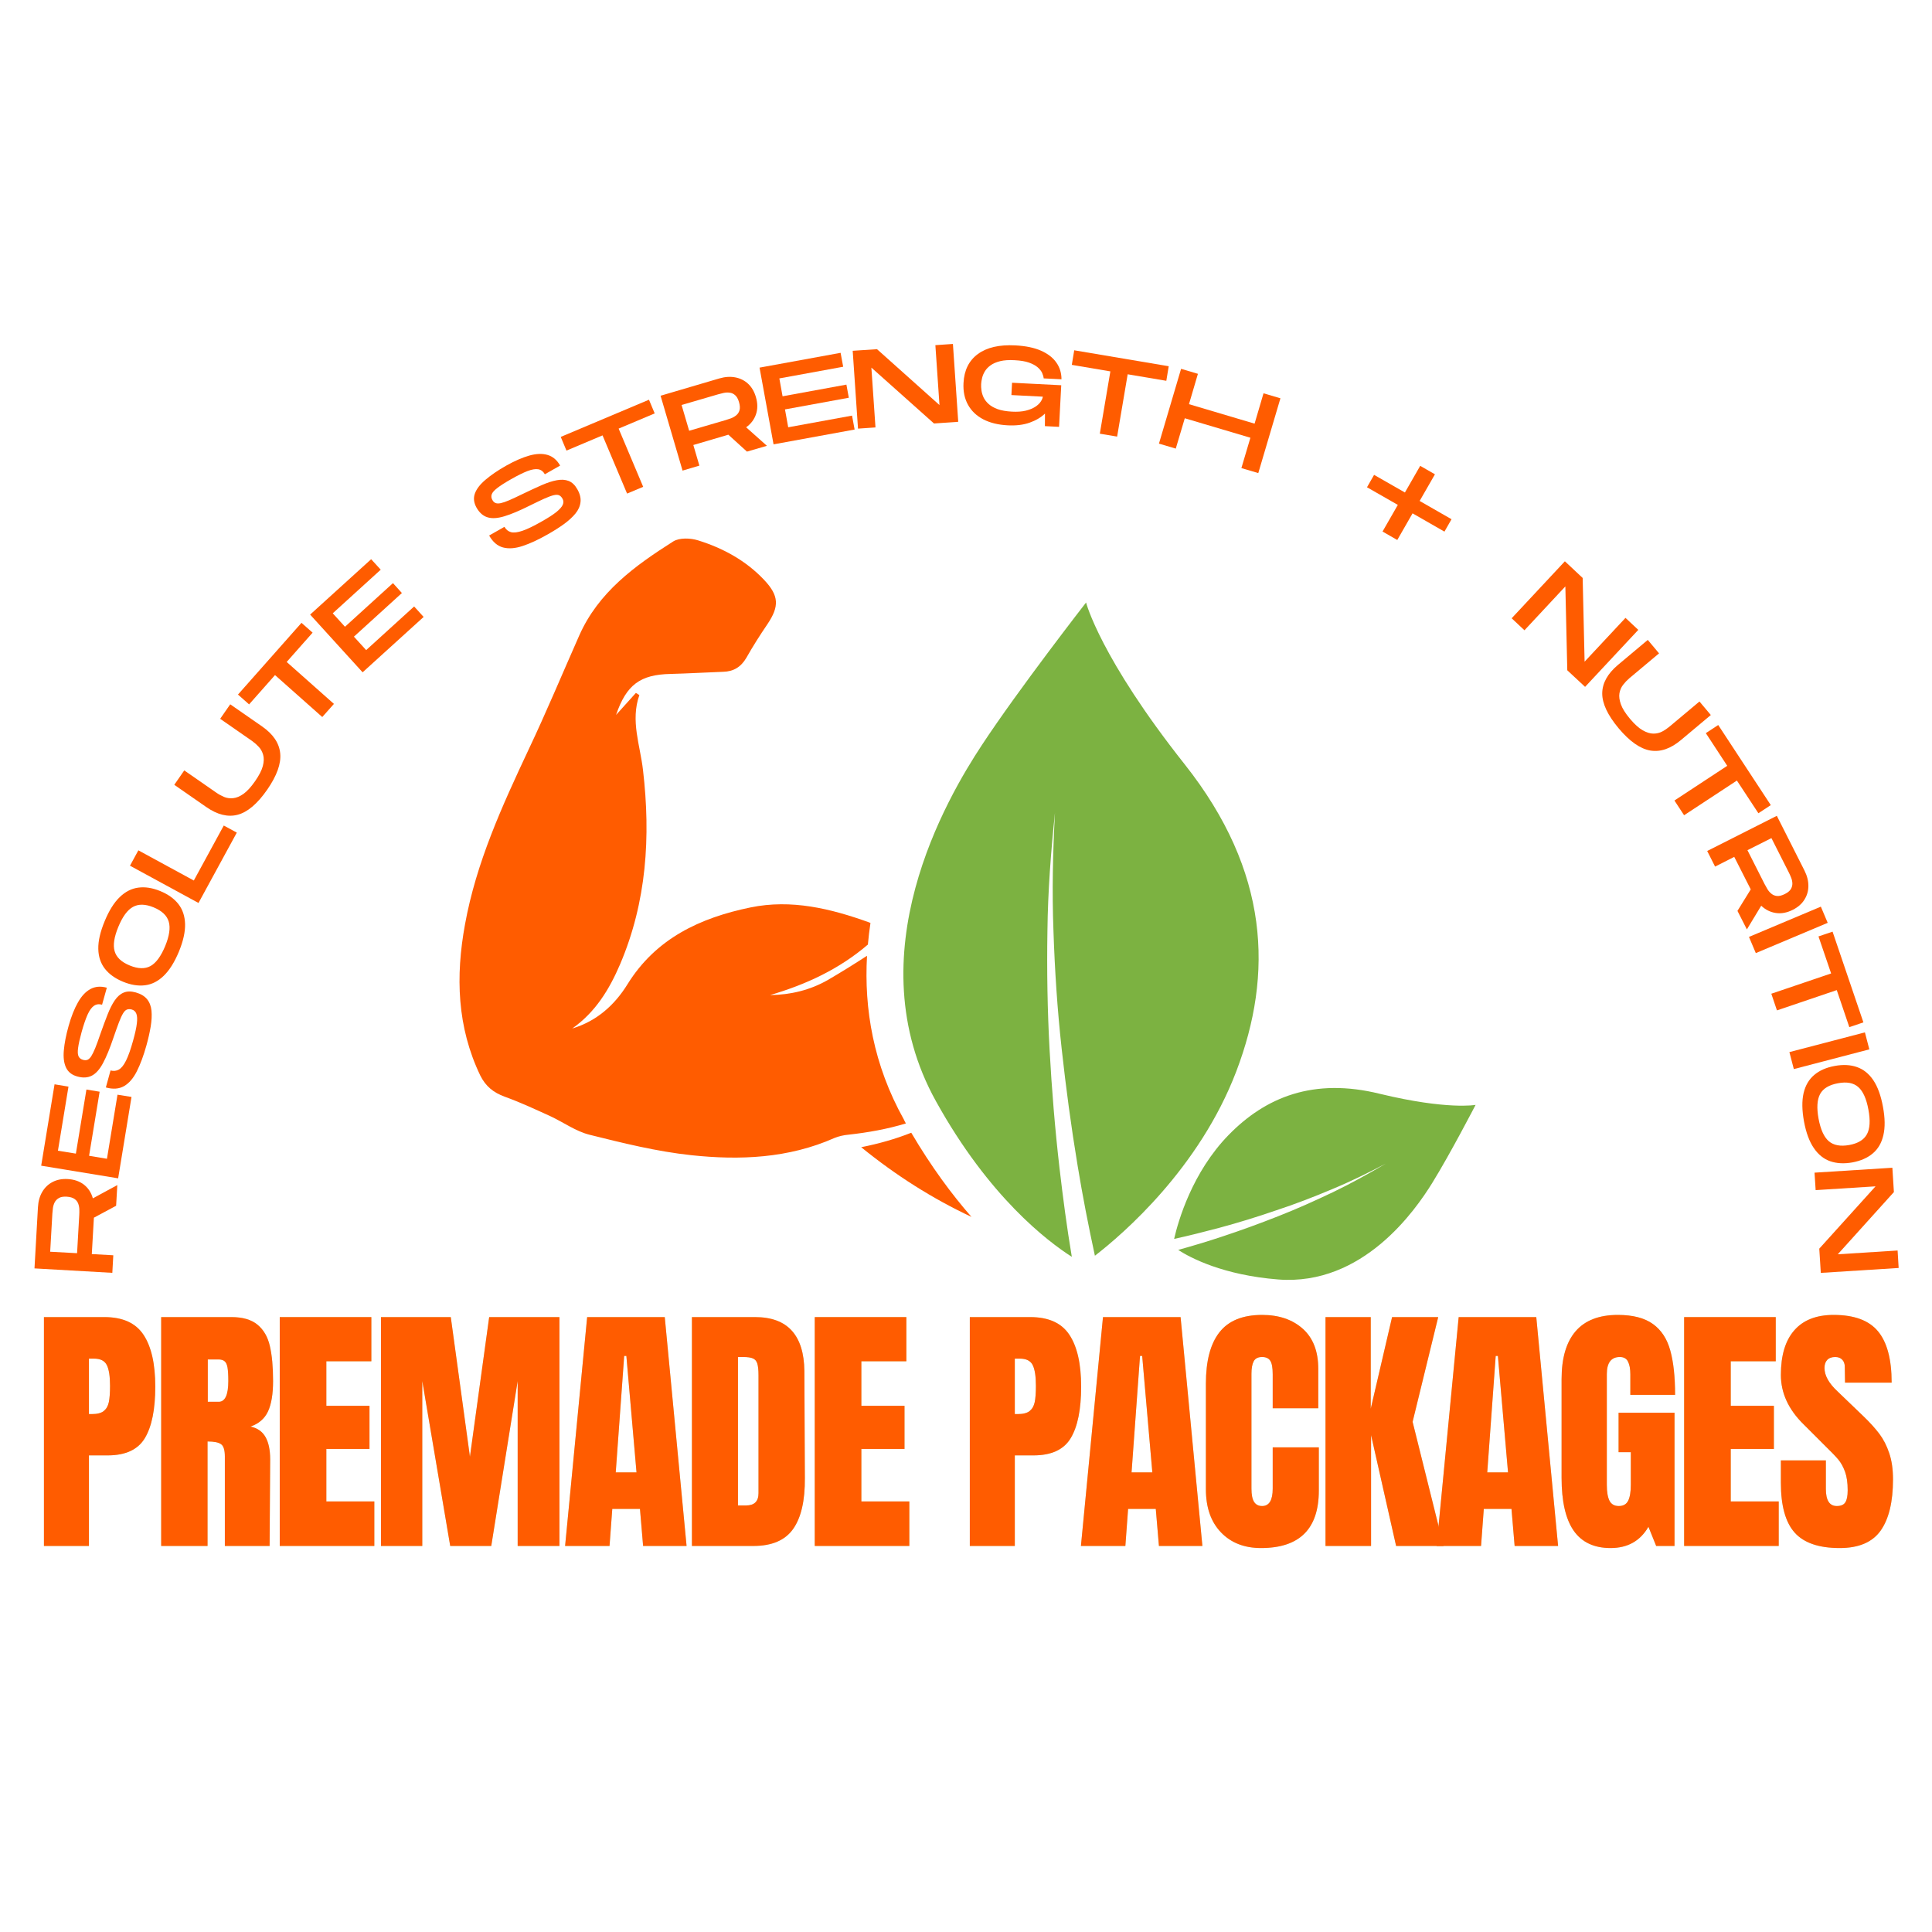 <svg version="1.2" preserveAspectRatio="xMidYMid meet" height="500" viewBox="0 0 375 375" zoomAndPan="magnify" width="500" xmlns:xlink="http://www.w3.org/1999/xlink" xmlns="http://www.w3.org/2000/svg"><defs><clipPath id="77aca1db4e"><path d="M 175 116 L 286.41 116 L 286.41 249 L 175 249 Z M 175 116"></path></clipPath><clipPath id="b9ae4e79ec"><path d="M 89 104.332 L 189 104.332 L 189 237 L 89 237 Z M 89 104.332"></path></clipPath></defs><g id="19c290e202"><g clip-path="url(#77aca1db4e)" clip-rule="nonzero"><path d="M 239.957 207.969 C 232.793 226.734 218.051 239.469 212.52 243.738 C 211.266 237.957 210.133 232.137 209.168 226.273 C 207.914 218.734 206.906 211.191 206.07 203.57 C 205.23 195.988 204.73 188.324 204.477 180.699 C 204.184 173.035 204.352 165.41 204.77 157.746 C 203.977 165.367 203.391 173.035 203.305 180.699 C 203.18 188.363 203.305 196.07 203.723 203.738 C 204.145 211.402 204.77 219.109 205.652 226.734 C 206.32 232.473 207.074 238.211 208.039 243.949 C 203.262 240.891 191.953 232.305 181.691 213.789 C 165.859 185.348 183.828 154.855 190.57 144.633 C 197.734 133.742 210.805 116.949 210.805 116.949 C 210.805 116.949 213.527 127.629 229.988 148.406 C 246.406 169.18 247.16 189.078 239.957 207.969 Z M 238.492 220.281 C 231.41 227.527 228.688 236.996 227.895 240.473 C 230.824 239.844 233.715 239.09 236.605 238.336 C 240.332 237.332 244.02 236.199 247.664 234.941 C 251.352 233.727 254.953 232.348 258.512 230.84 C 262.074 229.371 265.551 227.656 268.984 225.855 C 265.633 227.824 262.242 229.707 258.766 231.383 C 255.246 233.059 251.727 234.648 248.082 236.074 C 244.48 237.5 240.793 238.84 237.109 240.055 C 234.344 240.977 231.539 241.812 228.688 242.609 C 231.078 244.16 237.441 247.508 248.125 248.348 C 264.543 249.605 274.723 234.902 277.988 229.625 C 281.465 224.012 286.41 214.461 286.41 214.461 C 286.41 214.461 280.922 215.465 267.895 212.324 C 254.91 209.098 245.609 212.996 238.492 220.281 Z M 238.492 220.281" style="stroke:none;fill-rule:nonzero;fill:#7cb241;fill-opacity:1;"></path></g><g clip-path="url(#b9ae4e79ec)" clip-rule="nonzero"><path d="M 175.828 218.062 C 172.227 219.152 168.496 219.82 164.684 220.242 C 163.766 220.324 162.844 220.535 162.004 220.867 C 153.039 224.848 143.574 225.227 134.148 224.219 C 127.488 223.508 120.914 221.875 114.379 220.242 C 111.742 219.57 109.395 217.852 106.883 216.68 C 103.949 215.34 100.977 213.957 97.961 212.867 C 95.781 212.074 94.273 210.859 93.227 208.766 C 88.703 199.34 88.41 189.496 90.254 179.441 C 92.43 167.422 97.457 156.445 102.609 145.473 C 106.043 138.227 109.145 130.77 112.41 123.398 C 116.137 114.938 123.219 109.828 130.672 105.094 C 131.887 104.34 134.023 104.422 135.488 104.883 C 140.348 106.391 144.789 108.82 148.309 112.551 C 151.238 115.648 151.281 117.703 148.938 121.18 C 147.512 123.273 146.129 125.449 144.871 127.672 C 143.824 129.473 142.359 130.352 140.348 130.395 C 136.957 130.52 133.523 130.727 130.129 130.812 C 124.266 130.938 121.582 132.906 119.574 138.77 C 120.914 137.305 122.172 135.879 123.426 134.496 C 123.637 134.625 123.844 134.75 124.098 134.918 C 122.336 139.902 124.266 144.676 124.809 149.492 C 126.316 162.395 125.52 175.043 120.367 187.148 C 118.273 192.051 115.551 196.492 111.07 199.633 C 115.805 198.207 119.281 195.109 121.793 191.047 C 127.32 182.125 135.91 178.145 145.668 176.133 C 153.586 174.5 161.207 176.344 168.664 179.023 C 168.75 179.066 168.875 179.109 168.957 179.148 C 168.75 180.531 168.582 181.914 168.457 183.34 C 162.883 188.113 156.477 191.086 149.48 193.141 C 153.461 193.098 157.23 192.176 160.621 190.25 C 163.219 188.742 165.773 187.148 168.289 185.516 C 167.703 195.777 169.504 206.668 175.449 217.309 C 175.535 217.559 175.703 217.77 175.828 218.062 Z M 176.875 219.863 C 173.816 221.078 170.551 222 167.156 222.672 C 173.902 228.156 180.98 232.641 188.562 236.199 C 184.75 231.844 180.77 226.48 176.875 219.863 Z M 176.875 219.863" style="stroke:none;fill-rule:nonzero;fill:#ff5c00;fill-opacity:1;"></path></g><g style="fill:#8cc63f;fill-opacity:0.4;"><g transform="translate(6.56, 300.069)"><path d="M 1.969 -44.422 L 13.703 -44.422 C 17.254 -44.422 19.785 -43.273 21.297 -40.984 C 22.816 -38.691 23.578 -35.336 23.578 -30.922 C 23.578 -26.516 22.906 -23.188 21.562 -20.938 C 20.219 -18.695 17.805 -17.578 14.328 -17.578 L 10.703 -17.578 L 10.703 0 L 1.969 0 Z M 11.219 -25.594 C 12.289 -25.594 13.078 -25.789 13.578 -26.188 C 14.078 -26.594 14.406 -27.164 14.562 -27.906 C 14.719 -28.645 14.797 -29.703 14.797 -31.078 C 14.797 -32.941 14.586 -34.285 14.172 -35.109 C 13.754 -35.941 12.926 -36.359 11.688 -36.359 L 10.703 -36.359 L 10.703 -25.594 Z M 11.219 -25.594" style="stroke:none"></path></g></g><g style="fill:#8cc63f;fill-opacity:0.4;"><g transform="translate(29.315, 300.069)"><path d="M 1.969 -44.422 L 15.625 -44.422 C 17.789 -44.422 19.469 -43.93 20.656 -42.953 C 21.852 -41.973 22.656 -40.594 23.062 -38.812 C 23.477 -37.039 23.688 -34.773 23.688 -32.016 C 23.688 -29.492 23.359 -27.523 22.703 -26.109 C 22.047 -24.703 20.91 -23.723 19.297 -23.172 C 20.641 -22.891 21.613 -22.211 22.219 -21.141 C 22.82 -20.078 23.125 -18.633 23.125 -16.812 L 23.016 0 L 14.328 0 L 14.328 -17.375 C 14.328 -18.613 14.082 -19.406 13.594 -19.75 C 13.113 -20.102 12.238 -20.281 10.969 -20.281 L 10.969 0 L 1.969 0 Z M 13.141 -27.984 C 14.379 -27.984 15 -29.328 15 -32.016 C 15 -33.18 14.945 -34.055 14.844 -34.641 C 14.738 -35.234 14.547 -35.641 14.266 -35.859 C 13.992 -36.086 13.598 -36.203 13.078 -36.203 L 11.016 -36.203 L 11.016 -27.984 Z M 13.141 -27.984" style="stroke:none"></path></g></g><g style="fill:#8cc63f;fill-opacity:0.4;"><g transform="translate(52.328, 300.069)"><path d="M 1.969 0 L 1.969 -44.422 L 19.75 -44.422 L 19.75 -35.844 L 11.016 -35.844 L 11.016 -27.203 L 19.391 -27.203 L 19.391 -18.828 L 11.016 -18.828 L 11.016 -8.641 L 20.328 -8.641 L 20.328 0 Z M 1.969 0" style="stroke:none"></path></g></g><g style="fill:#8cc63f;fill-opacity:0.4;"><g transform="translate(71.98, 300.069)"><path d="M 1.969 0 L 1.969 -44.422 L 15.516 -44.422 L 19.234 -17.328 L 22.969 -44.422 L 36.609 -44.422 L 36.609 0 L 28.5 0 L 28.5 -32.016 L 23.375 0 L 15.406 0 L 9.984 -32.016 L 9.984 0 Z M 1.969 0" style="stroke:none"></path></g></g><g style="fill:#8cc63f;fill-opacity:0.4;"><g transform="translate(108.905, 300.069)"><path d="M 0.781 0 L 5.062 -44.422 L 20.125 -44.422 L 24.359 0 L 15.922 0 L 15.312 -7.188 L 9.938 -7.188 L 9.406 0 Z M 10.609 -14.281 L 14.641 -14.281 L 12.672 -36.875 L 12.25 -36.875 Z M 10.609 -14.281" style="stroke:none"></path></g></g><g style="fill:#8cc63f;fill-opacity:0.4;"><g transform="translate(132.332, 300.069)"><path d="M 1.969 -44.422 L 14.219 -44.422 C 17.395 -44.422 19.773 -43.539 21.359 -41.781 C 22.941 -40.031 23.754 -37.43 23.797 -33.984 L 23.891 -13.188 C 23.93 -8.812 23.176 -5.52 21.625 -3.312 C 20.07 -1.102 17.5 0 13.906 0 L 1.969 0 Z M 12.469 -7.859 C 14.082 -7.859 14.891 -8.648 14.891 -10.234 L 14.891 -33.156 C 14.891 -34.156 14.812 -34.906 14.656 -35.406 C 14.5 -35.906 14.211 -36.238 13.797 -36.406 C 13.391 -36.582 12.754 -36.672 11.891 -36.672 L 10.906 -36.672 L 10.906 -7.859 Z M 12.469 -7.859" style="stroke:none"></path></g></g><g style="fill:#8cc63f;fill-opacity:0.4;"><g transform="translate(156.173, 300.069)"><path d="M 1.969 0 L 1.969 -44.422 L 19.75 -44.422 L 19.75 -35.844 L 11.016 -35.844 L 11.016 -27.203 L 19.391 -27.203 L 19.391 -18.828 L 11.016 -18.828 L 11.016 -8.641 L 20.328 -8.641 L 20.328 0 Z M 1.969 0" style="stroke:none"></path></g></g><g style="fill:#8cc63f;fill-opacity:0.4;"><g transform="translate(175.825, 300.069)"><path d="" style="stroke:none"></path></g></g><g style="fill:#8cc63f;fill-opacity:0.4;"><g transform="translate(186.271, 300.069)"><path d="M 1.969 -44.422 L 13.703 -44.422 C 17.254 -44.422 19.785 -43.273 21.297 -40.984 C 22.816 -38.691 23.578 -35.336 23.578 -30.922 C 23.578 -26.516 22.906 -23.188 21.562 -20.938 C 20.219 -18.695 17.805 -17.578 14.328 -17.578 L 10.703 -17.578 L 10.703 0 L 1.969 0 Z M 11.219 -25.594 C 12.289 -25.594 13.078 -25.789 13.578 -26.188 C 14.078 -26.594 14.406 -27.164 14.562 -27.906 C 14.719 -28.645 14.797 -29.703 14.797 -31.078 C 14.797 -32.941 14.586 -34.285 14.172 -35.109 C 13.754 -35.941 12.926 -36.359 11.688 -36.359 L 10.703 -36.359 L 10.703 -25.594 Z M 11.219 -25.594" style="stroke:none"></path></g></g><g style="fill:#8cc63f;fill-opacity:0.4;"><g transform="translate(209.026, 300.069)"><path d="M 0.781 0 L 5.062 -44.422 L 20.125 -44.422 L 24.359 0 L 15.922 0 L 15.312 -7.188 L 9.938 -7.188 L 9.406 0 Z M 10.609 -14.281 L 14.641 -14.281 L 12.672 -36.875 L 12.25 -36.875 Z M 10.609 -14.281" style="stroke:none"></path></g></g><g style="fill:#8cc63f;fill-opacity:0.4;"><g transform="translate(232.453, 300.069)"><path d="M 12.312 0.406 C 9.07 0.406 6.477 -0.609 4.531 -2.641 C 2.582 -4.672 1.609 -7.461 1.609 -11.016 L 1.609 -31.5 C 1.609 -35.906 2.484 -39.227 4.234 -41.469 C 5.992 -43.719 8.754 -44.844 12.516 -44.844 C 15.785 -44.844 18.422 -43.945 20.422 -42.156 C 22.422 -40.363 23.422 -37.773 23.422 -34.391 L 23.422 -26.734 L 14.578 -26.734 L 14.578 -33.312 C 14.578 -34.582 14.422 -35.457 14.109 -35.938 C 13.805 -36.426 13.273 -36.672 12.516 -36.672 C 11.723 -36.672 11.18 -36.395 10.891 -35.844 C 10.598 -35.289 10.453 -34.477 10.453 -33.406 L 10.453 -11.125 C 10.453 -9.945 10.625 -9.086 10.969 -8.547 C 11.312 -8.016 11.828 -7.75 12.516 -7.75 C 13.891 -7.75 14.578 -8.875 14.578 -11.125 L 14.578 -19.141 L 23.531 -19.141 L 23.531 -10.75 C 23.531 -3.312 19.789 0.406 12.312 0.406 Z M 12.312 0.406" style="stroke:none"></path></g></g><g style="fill:#8cc63f;fill-opacity:0.4;"><g transform="translate(255.311, 300.069)"><path d="M 1.969 0 L 1.969 -44.422 L 10.75 -44.422 L 10.75 -26.641 L 14.891 -44.422 L 23.844 -44.422 L 18.875 -24.094 L 24.875 0 L 15.672 0 L 10.812 -21.516 L 10.812 0 Z M 1.969 0" style="stroke:none"></path></g></g><g style="fill:#8cc63f;fill-opacity:0.4;"><g transform="translate(278.066, 300.069)"><path d="M 0.781 0 L 5.062 -44.422 L 20.125 -44.422 L 24.359 0 L 15.922 0 L 15.312 -7.188 L 9.938 -7.188 L 9.406 0 Z M 10.609 -14.281 L 14.641 -14.281 L 12.672 -36.875 L 12.25 -36.875 Z M 10.609 -14.281" style="stroke:none"></path></g></g><g style="fill:#8cc63f;fill-opacity:0.4;"><g transform="translate(301.493, 300.069)"><path d="M 11.125 0.406 C 7.914 0.406 5.523 -0.719 3.953 -2.969 C 2.391 -5.227 1.609 -8.648 1.609 -13.234 L 1.609 -32.375 C 1.609 -36.477 2.52 -39.582 4.344 -41.688 C 6.164 -43.789 8.891 -44.844 12.516 -44.844 C 15.441 -44.844 17.719 -44.254 19.344 -43.078 C 20.969 -41.91 22.086 -40.203 22.703 -37.953 C 23.328 -35.711 23.641 -32.836 23.641 -29.328 L 14.953 -29.328 L 14.953 -33.312 C 14.953 -34.375 14.801 -35.195 14.5 -35.781 C 14.207 -36.375 13.68 -36.672 12.922 -36.672 C 11.234 -36.672 10.391 -35.566 10.391 -33.359 L 10.391 -11.844 C 10.391 -10.5 10.562 -9.477 10.906 -8.781 C 11.258 -8.094 11.863 -7.75 12.719 -7.75 C 13.582 -7.75 14.188 -8.094 14.531 -8.781 C 14.875 -9.477 15.047 -10.5 15.047 -11.844 L 15.047 -18.203 L 12.672 -18.203 L 12.672 -25.859 L 23.531 -25.859 L 23.531 0 L 19.969 0 L 18.469 -3.719 C 16.875 -0.969 14.426 0.406 11.125 0.406 Z M 11.125 0.406" style="stroke:none"></path></g></g><g style="fill:#8cc63f;fill-opacity:0.4;"><g transform="translate(324.92, 300.069)"><path d="M 1.969 0 L 1.969 -44.422 L 19.75 -44.422 L 19.75 -35.844 L 11.016 -35.844 L 11.016 -27.203 L 19.391 -27.203 L 19.391 -18.828 L 11.016 -18.828 L 11.016 -8.641 L 20.328 -8.641 L 20.328 0 Z M 1.969 0" style="stroke:none"></path></g></g><g style="fill:#8cc63f;fill-opacity:0.4;"><g transform="translate(344.572, 300.069)"><path d="M 12.516 0.406 C 8.484 0.406 5.57 -0.586 3.781 -2.578 C 1.988 -4.578 1.094 -7.801 1.094 -12.25 L 1.094 -16.609 L 9.828 -16.609 L 9.828 -11.062 C 9.828 -8.852 10.535 -7.75 11.953 -7.75 C 12.742 -7.75 13.289 -7.984 13.594 -8.453 C 13.906 -8.922 14.062 -9.707 14.062 -10.812 C 14.062 -12.258 13.891 -13.457 13.547 -14.406 C 13.203 -15.352 12.766 -16.145 12.234 -16.781 C 11.703 -17.414 10.742 -18.406 9.359 -19.75 L 5.531 -23.578 C 2.57 -26.473 1.094 -29.68 1.094 -33.203 C 1.094 -36.992 1.961 -39.879 3.703 -41.859 C 5.441 -43.848 7.984 -44.844 11.328 -44.844 C 15.328 -44.844 18.203 -43.781 19.953 -41.656 C 21.711 -39.539 22.594 -36.223 22.594 -31.703 L 13.547 -31.703 L 13.5 -34.75 C 13.5 -35.344 13.332 -35.812 13 -36.156 C 12.676 -36.5 12.223 -36.672 11.641 -36.672 C 10.953 -36.672 10.43 -36.477 10.078 -36.094 C 9.734 -35.719 9.562 -35.203 9.562 -34.547 C 9.562 -33.098 10.391 -31.598 12.047 -30.047 L 17.219 -25.078 C 18.426 -23.91 19.426 -22.801 20.219 -21.75 C 21.008 -20.695 21.645 -19.453 22.125 -18.016 C 22.613 -16.586 22.859 -14.891 22.859 -12.922 C 22.859 -8.547 22.055 -5.227 20.453 -2.969 C 18.848 -0.719 16.203 0.406 12.516 0.406 Z M 12.516 0.406" style="stroke:none"></path></g></g><g style="fill:#ff5c00;fill-opacity:1;"><g transform="translate(6.56, 300.069)"><path d="M 1.969 -44.422 L 13.703 -44.422 C 17.254 -44.422 19.785 -43.273 21.297 -40.984 C 22.816 -38.691 23.578 -35.336 23.578 -30.922 C 23.578 -26.516 22.906 -23.188 21.562 -20.938 C 20.219 -18.695 17.805 -17.578 14.328 -17.578 L 10.703 -17.578 L 10.703 0 L 1.969 0 Z M 11.219 -25.594 C 12.289 -25.594 13.078 -25.789 13.578 -26.188 C 14.078 -26.594 14.406 -27.164 14.562 -27.906 C 14.719 -28.645 14.797 -29.703 14.797 -31.078 C 14.797 -32.941 14.586 -34.285 14.172 -35.109 C 13.754 -35.941 12.926 -36.359 11.688 -36.359 L 10.703 -36.359 L 10.703 -25.594 Z M 11.219 -25.594" style="stroke:none"></path></g></g><g style="fill:#ff5c00;fill-opacity:1;"><g transform="translate(29.315, 300.069)"><path d="M 1.969 -44.422 L 15.625 -44.422 C 17.789 -44.422 19.469 -43.93 20.656 -42.953 C 21.852 -41.973 22.656 -40.594 23.062 -38.812 C 23.477 -37.039 23.688 -34.773 23.688 -32.016 C 23.688 -29.492 23.359 -27.523 22.703 -26.109 C 22.047 -24.703 20.91 -23.723 19.297 -23.172 C 20.641 -22.891 21.613 -22.211 22.219 -21.141 C 22.82 -20.078 23.125 -18.633 23.125 -16.812 L 23.016 0 L 14.328 0 L 14.328 -17.375 C 14.328 -18.613 14.082 -19.406 13.594 -19.75 C 13.113 -20.102 12.238 -20.281 10.969 -20.281 L 10.969 0 L 1.969 0 Z M 13.141 -27.984 C 14.379 -27.984 15 -29.328 15 -32.016 C 15 -33.18 14.945 -34.055 14.844 -34.641 C 14.738 -35.234 14.547 -35.641 14.266 -35.859 C 13.992 -36.086 13.598 -36.203 13.078 -36.203 L 11.016 -36.203 L 11.016 -27.984 Z M 13.141 -27.984" style="stroke:none"></path></g></g><g style="fill:#ff5c00;fill-opacity:1;"><g transform="translate(52.328, 300.069)"><path d="M 1.969 0 L 1.969 -44.422 L 19.75 -44.422 L 19.75 -35.844 L 11.016 -35.844 L 11.016 -27.203 L 19.391 -27.203 L 19.391 -18.828 L 11.016 -18.828 L 11.016 -8.641 L 20.328 -8.641 L 20.328 0 Z M 1.969 0" style="stroke:none"></path></g></g><g style="fill:#ff5c00;fill-opacity:1;"><g transform="translate(71.98, 300.069)"><path d="M 1.969 0 L 1.969 -44.422 L 15.516 -44.422 L 19.234 -17.328 L 22.969 -44.422 L 36.609 -44.422 L 36.609 0 L 28.5 0 L 28.5 -32.016 L 23.375 0 L 15.406 0 L 9.984 -32.016 L 9.984 0 Z M 1.969 0" style="stroke:none"></path></g></g><g style="fill:#ff5c00;fill-opacity:1;"><g transform="translate(108.905, 300.069)"><path d="M 0.781 0 L 5.062 -44.422 L 20.125 -44.422 L 24.359 0 L 15.922 0 L 15.312 -7.188 L 9.938 -7.188 L 9.406 0 Z M 10.609 -14.281 L 14.641 -14.281 L 12.672 -36.875 L 12.25 -36.875 Z M 10.609 -14.281" style="stroke:none"></path></g></g><g style="fill:#ff5c00;fill-opacity:1;"><g transform="translate(132.332, 300.069)"><path d="M 1.969 -44.422 L 14.219 -44.422 C 17.395 -44.422 19.773 -43.539 21.359 -41.781 C 22.941 -40.031 23.754 -37.43 23.797 -33.984 L 23.891 -13.188 C 23.93 -8.812 23.176 -5.52 21.625 -3.312 C 20.07 -1.102 17.5 0 13.906 0 L 1.969 0 Z M 12.469 -7.859 C 14.082 -7.859 14.891 -8.648 14.891 -10.234 L 14.891 -33.156 C 14.891 -34.156 14.812 -34.906 14.656 -35.406 C 14.5 -35.906 14.211 -36.238 13.797 -36.406 C 13.391 -36.582 12.754 -36.672 11.891 -36.672 L 10.906 -36.672 L 10.906 -7.859 Z M 12.469 -7.859" style="stroke:none"></path></g></g><g style="fill:#ff5c00;fill-opacity:1;"><g transform="translate(156.173, 300.069)"><path d="M 1.969 0 L 1.969 -44.422 L 19.75 -44.422 L 19.75 -35.844 L 11.016 -35.844 L 11.016 -27.203 L 19.391 -27.203 L 19.391 -18.828 L 11.016 -18.828 L 11.016 -8.641 L 20.328 -8.641 L 20.328 0 Z M 1.969 0" style="stroke:none"></path></g></g><g style="fill:#ff5c00;fill-opacity:1;"><g transform="translate(175.825, 300.069)"><path d="" style="stroke:none"></path></g></g><g style="fill:#ff5c00;fill-opacity:1;"><g transform="translate(186.271, 300.069)"><path d="M 1.969 -44.422 L 13.703 -44.422 C 17.254 -44.422 19.785 -43.273 21.297 -40.984 C 22.816 -38.691 23.578 -35.336 23.578 -30.922 C 23.578 -26.516 22.906 -23.188 21.562 -20.938 C 20.219 -18.695 17.805 -17.578 14.328 -17.578 L 10.703 -17.578 L 10.703 0 L 1.969 0 Z M 11.219 -25.594 C 12.289 -25.594 13.078 -25.789 13.578 -26.188 C 14.078 -26.594 14.406 -27.164 14.562 -27.906 C 14.719 -28.645 14.797 -29.703 14.797 -31.078 C 14.797 -32.941 14.586 -34.285 14.172 -35.109 C 13.754 -35.941 12.926 -36.359 11.688 -36.359 L 10.703 -36.359 L 10.703 -25.594 Z M 11.219 -25.594" style="stroke:none"></path></g></g><g style="fill:#ff5c00;fill-opacity:1;"><g transform="translate(209.026, 300.069)"><path d="M 0.781 0 L 5.062 -44.422 L 20.125 -44.422 L 24.359 0 L 15.922 0 L 15.312 -7.188 L 9.938 -7.188 L 9.406 0 Z M 10.609 -14.281 L 14.641 -14.281 L 12.672 -36.875 L 12.25 -36.875 Z M 10.609 -14.281" style="stroke:none"></path></g></g><g style="fill:#ff5c00;fill-opacity:1;"><g transform="translate(232.453, 300.069)"><path d="M 12.312 0.406 C 9.07 0.406 6.477 -0.609 4.531 -2.641 C 2.582 -4.672 1.609 -7.461 1.609 -11.016 L 1.609 -31.5 C 1.609 -35.906 2.484 -39.227 4.234 -41.469 C 5.992 -43.719 8.754 -44.844 12.516 -44.844 C 15.785 -44.844 18.422 -43.945 20.422 -42.156 C 22.422 -40.363 23.422 -37.773 23.422 -34.391 L 23.422 -26.734 L 14.578 -26.734 L 14.578 -33.312 C 14.578 -34.582 14.422 -35.457 14.109 -35.938 C 13.805 -36.426 13.273 -36.672 12.516 -36.672 C 11.723 -36.672 11.18 -36.395 10.891 -35.844 C 10.598 -35.289 10.453 -34.477 10.453 -33.406 L 10.453 -11.125 C 10.453 -9.945 10.625 -9.086 10.969 -8.547 C 11.312 -8.016 11.828 -7.75 12.516 -7.75 C 13.891 -7.75 14.578 -8.875 14.578 -11.125 L 14.578 -19.141 L 23.531 -19.141 L 23.531 -10.75 C 23.531 -3.312 19.789 0.406 12.312 0.406 Z M 12.312 0.406" style="stroke:none"></path></g></g><g style="fill:#ff5c00;fill-opacity:1;"><g transform="translate(255.311, 300.069)"><path d="M 1.969 0 L 1.969 -44.422 L 10.75 -44.422 L 10.75 -26.641 L 14.891 -44.422 L 23.844 -44.422 L 18.875 -24.094 L 24.875 0 L 15.672 0 L 10.812 -21.516 L 10.812 0 Z M 1.969 0" style="stroke:none"></path></g></g><g style="fill:#ff5c00;fill-opacity:1;"><g transform="translate(278.066, 300.069)"><path d="M 0.781 0 L 5.062 -44.422 L 20.125 -44.422 L 24.359 0 L 15.922 0 L 15.312 -7.188 L 9.938 -7.188 L 9.406 0 Z M 10.609 -14.281 L 14.641 -14.281 L 12.672 -36.875 L 12.25 -36.875 Z M 10.609 -14.281" style="stroke:none"></path></g></g><g style="fill:#ff5c00;fill-opacity:1;"><g transform="translate(301.493, 300.069)"><path d="M 11.125 0.406 C 7.914 0.406 5.523 -0.719 3.953 -2.969 C 2.391 -5.227 1.609 -8.648 1.609 -13.234 L 1.609 -32.375 C 1.609 -36.477 2.52 -39.582 4.344 -41.688 C 6.164 -43.789 8.891 -44.844 12.516 -44.844 C 15.441 -44.844 17.719 -44.254 19.344 -43.078 C 20.969 -41.91 22.086 -40.203 22.703 -37.953 C 23.328 -35.711 23.641 -32.836 23.641 -29.328 L 14.953 -29.328 L 14.953 -33.312 C 14.953 -34.375 14.801 -35.195 14.5 -35.781 C 14.207 -36.375 13.68 -36.672 12.922 -36.672 C 11.234 -36.672 10.391 -35.566 10.391 -33.359 L 10.391 -11.844 C 10.391 -10.5 10.562 -9.477 10.906 -8.781 C 11.258 -8.094 11.863 -7.75 12.719 -7.75 C 13.582 -7.75 14.188 -8.094 14.531 -8.781 C 14.875 -9.477 15.047 -10.5 15.047 -11.844 L 15.047 -18.203 L 12.672 -18.203 L 12.672 -25.859 L 23.531 -25.859 L 23.531 0 L 19.969 0 L 18.469 -3.719 C 16.875 -0.969 14.426 0.406 11.125 0.406 Z M 11.125 0.406" style="stroke:none"></path></g></g><g style="fill:#ff5c00;fill-opacity:1;"><g transform="translate(324.92, 300.069)"><path d="M 1.969 0 L 1.969 -44.422 L 19.75 -44.422 L 19.75 -35.844 L 11.016 -35.844 L 11.016 -27.203 L 19.391 -27.203 L 19.391 -18.828 L 11.016 -18.828 L 11.016 -8.641 L 20.328 -8.641 L 20.328 0 Z M 1.969 0" style="stroke:none"></path></g></g><g style="fill:#ff5c00;fill-opacity:1;"><g transform="translate(344.572, 300.069)"><path d="M 12.516 0.406 C 8.484 0.406 5.57 -0.586 3.781 -2.578 C 1.988 -4.578 1.094 -7.801 1.094 -12.25 L 1.094 -16.609 L 9.828 -16.609 L 9.828 -11.062 C 9.828 -8.852 10.535 -7.75 11.953 -7.75 C 12.742 -7.75 13.289 -7.984 13.594 -8.453 C 13.906 -8.922 14.062 -9.707 14.062 -10.812 C 14.062 -12.258 13.891 -13.457 13.547 -14.406 C 13.203 -15.352 12.766 -16.145 12.234 -16.781 C 11.703 -17.414 10.742 -18.406 9.359 -19.75 L 5.531 -23.578 C 2.57 -26.473 1.094 -29.68 1.094 -33.203 C 1.094 -36.992 1.961 -39.879 3.703 -41.859 C 5.441 -43.848 7.984 -44.844 11.328 -44.844 C 15.328 -44.844 18.203 -43.781 19.953 -41.656 C 21.711 -39.539 22.594 -36.223 22.594 -31.703 L 13.547 -31.703 L 13.5 -34.75 C 13.5 -35.344 13.332 -35.812 13 -36.156 C 12.676 -36.5 12.223 -36.672 11.641 -36.672 C 10.953 -36.672 10.43 -36.477 10.078 -36.094 C 9.734 -35.719 9.562 -35.203 9.562 -34.547 C 9.562 -33.098 10.391 -31.598 12.047 -30.047 L 17.219 -25.078 C 18.426 -23.91 19.426 -22.801 20.219 -21.75 C 21.008 -20.695 21.645 -19.453 22.125 -18.016 C 22.613 -16.586 22.859 -14.891 22.859 -12.922 C 22.859 -8.547 22.055 -5.227 20.453 -2.969 C 18.848 -0.719 16.203 0.406 12.516 0.406 Z M 12.516 0.406" style="stroke:none"></path></g></g><g style="fill:#ff5c00;fill-opacity:1;"><g transform="translate(21.741, 248.118)"><path d="M 0.062 -1.062 L -15.047 -1.922 L -14.375 -13.797 C -14.312 -14.941 -14.035 -15.93 -13.547 -16.766 C -13.055 -17.609 -12.391 -18.25 -11.547 -18.688 C -10.703 -19.133 -9.719 -19.328 -8.594 -19.266 C -7.32 -19.191 -6.266 -18.82 -5.422 -18.156 C -4.586 -17.488 -4.02 -16.609 -3.719 -15.516 L 1.031 -18.094 L 0.797 -14.078 L -3.516 -11.766 L -3.922 -4.703 L 0.25 -4.469 Z M -6.781 -4.875 L -6.359 -12.266 C -6.336 -12.598 -6.332 -12.961 -6.344 -13.359 C -6.352 -13.754 -6.426 -14.133 -6.562 -14.5 C -6.695 -14.863 -6.938 -15.164 -7.281 -15.406 C -7.633 -15.656 -8.141 -15.801 -8.797 -15.844 C -9.441 -15.883 -9.945 -15.797 -10.312 -15.578 C -10.676 -15.367 -10.945 -15.094 -11.125 -14.75 C -11.301 -14.406 -11.414 -14.035 -11.469 -13.641 C -11.52 -13.242 -11.555 -12.879 -11.578 -12.547 L -12 -5.156 Z M -6.781 -4.875" style="stroke:none"></path></g></g><g style="fill:#ff5c00;fill-opacity:1;"><g transform="translate(22.76, 229.76)"><path d="M 0.172 -1.047 L -14.766 -3.5 L -12.172 -19.297 L -9.469 -18.844 L -11.516 -6.406 L -8.031 -5.844 L -5.984 -18.281 L -3.422 -17.859 L -5.469 -5.422 L -2 -4.844 L 0.047 -17.281 L 2.766 -16.844 Z M 0.172 -1.047" style="stroke:none"></path></g></g><g style="fill:#ff5c00;fill-opacity:1;"><g transform="translate(25.313, 213.275)"><path d="M 3.109 -10.359 C 2.555 -8.379 1.938 -6.707 1.25 -5.344 C 0.57 -3.988 -0.25 -3.031 -1.219 -2.469 C -2.195 -1.906 -3.379 -1.816 -4.766 -2.203 L -3.859 -5.5 C -3.273 -5.344 -2.738 -5.398 -2.25 -5.672 C -1.758 -5.941 -1.289 -6.523 -0.844 -7.422 C -0.395 -8.328 0.062 -9.629 0.531 -11.328 C 0.914 -12.703 1.156 -13.801 1.25 -14.625 C 1.352 -15.457 1.32 -16.082 1.156 -16.5 C 1 -16.926 0.703 -17.203 0.266 -17.328 C -0.078 -17.422 -0.379 -17.422 -0.641 -17.328 C -0.91 -17.242 -1.164 -17.004 -1.406 -16.609 C -1.656 -16.211 -1.926 -15.629 -2.219 -14.859 C -2.508 -14.098 -2.867 -13.094 -3.297 -11.844 C -3.992 -9.781 -4.664 -8.145 -5.312 -6.938 C -5.957 -5.727 -6.676 -4.914 -7.469 -4.5 C -8.27 -4.082 -9.211 -4.023 -10.297 -4.328 C -11.359 -4.617 -12.094 -5.195 -12.5 -6.062 C -12.906 -6.926 -13.047 -8.039 -12.922 -9.406 C -12.805 -10.77 -12.5 -12.344 -12 -14.125 C -11.488 -15.957 -10.883 -17.484 -10.188 -18.703 C -9.5 -19.93 -8.691 -20.797 -7.766 -21.297 C -6.836 -21.805 -5.773 -21.895 -4.578 -21.562 L -5.5 -18.266 C -6.113 -18.43 -6.641 -18.359 -7.078 -18.047 C -7.523 -17.742 -7.938 -17.176 -8.312 -16.344 C -8.688 -15.508 -9.07 -14.383 -9.469 -12.969 C -9.832 -11.645 -10.062 -10.609 -10.156 -9.859 C -10.258 -9.117 -10.227 -8.578 -10.062 -8.234 C -9.895 -7.898 -9.609 -7.676 -9.203 -7.562 C -8.879 -7.469 -8.594 -7.469 -8.344 -7.562 C -8.094 -7.664 -7.848 -7.895 -7.609 -8.25 C -7.379 -8.613 -7.117 -9.145 -6.828 -9.844 C -6.547 -10.539 -6.219 -11.441 -5.844 -12.547 C -5.344 -13.973 -4.875 -15.238 -4.438 -16.344 C -4.008 -17.445 -3.547 -18.363 -3.047 -19.094 C -2.547 -19.832 -1.969 -20.336 -1.312 -20.609 C -0.656 -20.891 0.129 -20.898 1.047 -20.641 C 2.016 -20.367 2.742 -19.93 3.234 -19.328 C 3.723 -18.723 4.008 -17.973 4.094 -17.078 C 4.176 -16.18 4.125 -15.164 3.938 -14.031 C 3.75 -12.895 3.473 -11.672 3.109 -10.359 Z M 3.109 -10.359" style="stroke:none"></path></g></g><g style="fill:#ff5c00;fill-opacity:1;"><g transform="translate(30.564, 194.224)"><path d="M 4.156 -9.5 C 3.301 -7.445 2.32 -5.891 1.219 -4.828 C 0.125 -3.766 -1.082 -3.148 -2.406 -2.984 C -3.738 -2.816 -5.164 -3.047 -6.688 -3.672 C -8.207 -4.297 -9.379 -5.133 -10.203 -6.188 C -11.023 -7.238 -11.453 -8.523 -11.484 -10.047 C -11.516 -11.578 -11.102 -13.367 -10.25 -15.422 C -9.406 -17.473 -8.43 -19.031 -7.328 -20.094 C -6.234 -21.156 -5.023 -21.77 -3.703 -21.938 C -2.391 -22.113 -0.973 -21.891 0.547 -21.266 C 2.066 -20.641 3.238 -19.801 4.062 -18.75 C 4.883 -17.695 5.316 -16.406 5.359 -14.875 C 5.398 -13.344 5 -11.551 4.156 -9.5 Z M 1.5 -10.594 C 2.312 -12.57 2.539 -14.148 2.188 -15.328 C 1.844 -16.516 0.863 -17.441 -0.75 -18.109 C -2.352 -18.766 -3.691 -18.789 -4.766 -18.188 C -5.836 -17.594 -6.781 -16.305 -7.594 -14.328 C -8.414 -12.348 -8.656 -10.77 -8.312 -9.594 C -7.977 -8.414 -7.004 -7.492 -5.391 -6.828 C -3.773 -6.16 -2.426 -6.125 -1.344 -6.719 C -0.27 -7.32 0.676 -8.613 1.5 -10.594 Z M 1.5 -10.594" style="stroke:none"></path></g></g><g style="fill:#ff5c00;fill-opacity:1;"><g transform="translate(38.011, 176.205)"><path d="M 0.516 -0.938 L -12.781 -8.172 L -11.156 -11.156 L -0.391 -5.297 L 5.422 -15.969 L 7.953 -14.594 Z M 0.516 -0.938" style="stroke:none"></path></g></g><g style="fill:#ff5c00;fill-opacity:1;"><g transform="translate(45.64, 161.847)"><path d="M 6.219 -8.562 C 4.312 -5.82 2.398 -4.203 0.484 -3.703 C -1.422 -3.203 -3.457 -3.707 -5.625 -5.219 L -11.812 -9.516 L -9.875 -12.312 L -3.688 -8.016 C -3.227 -7.691 -2.723 -7.41 -2.172 -7.172 C -1.629 -6.941 -1.035 -6.859 -0.391 -6.922 C 0.242 -6.984 0.91 -7.258 1.609 -7.75 C 2.316 -8.25 3.066 -9.066 3.859 -10.203 C 4.648 -11.336 5.156 -12.32 5.375 -13.156 C 5.594 -14 5.613 -14.723 5.438 -15.328 C 5.27 -15.941 4.984 -16.461 4.578 -16.891 C 4.172 -17.328 3.738 -17.707 3.281 -18.031 L -2.906 -22.328 L -0.953 -25.141 L 5.234 -20.844 C 7.391 -19.344 8.562 -17.598 8.75 -15.609 C 8.945 -13.629 8.102 -11.281 6.219 -8.562 Z M 6.219 -8.562" style="stroke:none"></path></g></g><g style="fill:#ff5c00;fill-opacity:1;"><g transform="translate(56.957, 145.486)"><path d="M 5.594 -6.312 L -3.578 -14.453 L -8.609 -8.766 L -10.766 -10.672 L 1.562 -24.594 L 3.719 -22.688 L -1.312 -17 L 7.859 -8.859 Z M 5.594 -6.312" style="stroke:none"></path></g></g><g style="fill:#ff5c00;fill-opacity:1;"><g transform="translate(69.602, 131.215)"><path d="M 0.781 -0.719 L -9.406 -11.922 L 2.438 -22.672 L 4.297 -20.641 L -5.016 -12.172 L -2.641 -9.562 L 6.672 -18.031 L 8.406 -16.109 L -0.906 -7.641 L 1.469 -5.031 L 10.781 -13.5 L 12.625 -11.469 Z M 0.781 -0.719" style="stroke:none"></path></g></g><g style="fill:#ff5c00;fill-opacity:1;"><g transform="translate(82.124, 119.985)"><path d="" style="stroke:none"></path></g></g><g style="fill:#ff5c00;fill-opacity:1;"><g transform="translate(89.425, 114.292)"><path d="" style="stroke:none"></path></g></g><g style="fill:#ff5c00;fill-opacity:1;"><g transform="translate(96.77, 108.883)"><path d="M 9.531 -5.156 C 7.738 -4.133 6.117 -3.383 4.672 -2.906 C 3.223 -2.426 1.953 -2.332 0.859 -2.625 C -0.223 -2.914 -1.117 -3.688 -1.828 -4.938 L 1.141 -6.625 C 1.441 -6.094 1.863 -5.75 2.406 -5.594 C 2.945 -5.445 3.691 -5.535 4.641 -5.859 C 5.586 -6.18 6.828 -6.781 8.359 -7.656 C 9.598 -8.352 10.547 -8.961 11.203 -9.484 C 11.859 -10.016 12.273 -10.484 12.453 -10.891 C 12.641 -11.305 12.625 -11.707 12.406 -12.094 C 12.227 -12.414 12.008 -12.633 11.75 -12.75 C 11.5 -12.863 11.148 -12.867 10.703 -12.766 C 10.254 -12.66 9.656 -12.441 8.906 -12.109 C 8.164 -11.773 7.195 -11.312 6 -10.719 C 4.062 -9.75 2.438 -9.066 1.125 -8.672 C -0.188 -8.273 -1.27 -8.207 -2.125 -8.469 C -2.988 -8.727 -3.703 -9.348 -4.266 -10.328 C -4.805 -11.285 -4.914 -12.207 -4.594 -13.094 C -4.27 -13.988 -3.582 -14.879 -2.531 -15.766 C -1.488 -16.66 -0.16 -17.566 1.453 -18.484 C 3.098 -19.41 4.598 -20.066 5.953 -20.453 C 7.316 -20.836 8.504 -20.879 9.516 -20.578 C 10.523 -20.285 11.336 -19.598 11.953 -18.516 L 8.984 -16.828 C 8.672 -17.379 8.242 -17.703 7.703 -17.797 C 7.172 -17.891 6.477 -17.773 5.625 -17.453 C 4.781 -17.129 3.719 -16.602 2.438 -15.875 C 1.238 -15.195 0.344 -14.625 -0.25 -14.156 C -0.852 -13.695 -1.211 -13.285 -1.328 -12.922 C -1.453 -12.566 -1.41 -12.207 -1.203 -11.844 C -1.047 -11.551 -0.844 -11.352 -0.594 -11.25 C -0.344 -11.145 -0.004 -11.133 0.422 -11.219 C 0.848 -11.312 1.406 -11.504 2.094 -11.797 C 2.781 -12.098 3.648 -12.504 4.703 -13.016 C 6.055 -13.672 7.281 -14.238 8.375 -14.719 C 9.469 -15.195 10.445 -15.516 11.312 -15.672 C 12.176 -15.836 12.941 -15.789 13.609 -15.531 C 14.273 -15.27 14.836 -14.727 15.297 -13.906 C 15.797 -13.031 16 -12.203 15.906 -11.422 C 15.82 -10.641 15.492 -9.898 14.922 -9.203 C 14.359 -8.516 13.613 -7.832 12.688 -7.156 C 11.758 -6.488 10.707 -5.82 9.531 -5.156 Z M 9.531 -5.156" style="stroke:none"></path></g></g><g style="fill:#ff5c00;fill-opacity:1;"><g transform="translate(113.935, 99.085)"><path d="M 7.781 -3.281 L 3.016 -14.578 L -3.984 -11.625 L -5.094 -14.281 L 12.031 -21.5 L 13.141 -18.844 L 6.141 -15.891 L 10.906 -4.594 Z M 7.781 -3.281" style="stroke:none"></path></g></g><g style="fill:#ff5c00;fill-opacity:1;"><g transform="translate(131.467, 91.641)"><path d="M 1.016 -0.297 L -3.25 -14.828 L 8.156 -18.188 C 9.27 -18.508 10.301 -18.578 11.25 -18.391 C 12.207 -18.211 13.035 -17.801 13.734 -17.156 C 14.43 -16.508 14.938 -15.648 15.25 -14.578 C 15.613 -13.359 15.617 -12.238 15.266 -11.219 C 14.922 -10.207 14.285 -9.367 13.359 -8.703 L 17.391 -5.109 L 13.516 -3.984 L 9.906 -7.266 L 3.109 -5.266 L 4.281 -1.266 Z M 2.297 -8.031 L 9.406 -10.109 C 9.727 -10.203 10.07 -10.316 10.438 -10.453 C 10.812 -10.598 11.148 -10.797 11.453 -11.047 C 11.754 -11.297 11.961 -11.625 12.078 -12.031 C 12.191 -12.445 12.156 -12.973 11.969 -13.609 C 11.789 -14.223 11.539 -14.664 11.219 -14.938 C 10.906 -15.219 10.551 -15.379 10.156 -15.422 C 9.77 -15.473 9.383 -15.457 9 -15.375 C 8.613 -15.289 8.258 -15.203 7.938 -15.109 L 0.828 -13.031 Z M 2.297 -8.031" style="stroke:none"></path></g></g><g style="fill:#ff5c00;fill-opacity:1;"><g transform="translate(149.099, 86.435)"><path d="M 1.047 -0.188 L -1.672 -15.078 L 14.062 -17.953 L 14.562 -15.25 L 2.172 -12.984 L 2.797 -9.516 L 15.188 -11.781 L 15.656 -9.234 L 3.266 -6.969 L 3.891 -3.5 L 16.281 -5.766 L 16.781 -3.062 Z M 1.047 -0.188" style="stroke:none"></path></g></g><g style="fill:#ff5c00;fill-opacity:1;"><g transform="translate(165.477, 83.276)"><path d="M 1.062 -0.078 L 0.031 -15.188 L 4.75 -15.5 L 16.875 -4.656 L 16.078 -16.281 L 19.484 -16.516 L 20.516 -1.406 L 15.812 -1.078 L 3.656 -11.922 L 4.453 -0.312 Z M 1.062 -0.078" style="stroke:none"></path></g></g><g style="fill:#ff5c00;fill-opacity:1;"><g transform="translate(185.783, 81.837)"><path d="M 9.828 0.719 C 7.973 0.625 6.391 0.238 5.078 -0.438 C 3.766 -1.125 2.773 -2.066 2.109 -3.266 C 1.441 -4.461 1.148 -5.875 1.234 -7.5 C 1.359 -9.977 2.289 -11.852 4.031 -13.125 C 5.77 -14.406 8.191 -14.961 11.297 -14.797 C 13.305 -14.691 14.969 -14.348 16.281 -13.766 C 17.602 -13.18 18.594 -12.414 19.25 -11.469 C 19.914 -10.531 20.25 -9.445 20.25 -8.219 L 16.797 -8.391 C 16.766 -8.711 16.664 -9.062 16.5 -9.438 C 16.332 -9.812 16.047 -10.176 15.641 -10.531 C 15.242 -10.883 14.68 -11.191 13.953 -11.453 C 13.223 -11.711 12.285 -11.867 11.141 -11.922 C 10.035 -11.984 9.102 -11.922 8.344 -11.734 C 7.594 -11.547 6.977 -11.281 6.5 -10.938 C 6.02 -10.594 5.648 -10.207 5.391 -9.781 C 5.129 -9.352 4.945 -8.922 4.844 -8.484 C 4.738 -8.047 4.676 -7.648 4.656 -7.297 C 4.633 -6.922 4.656 -6.508 4.719 -6.062 C 4.781 -5.613 4.914 -5.16 5.125 -4.703 C 5.344 -4.242 5.672 -3.816 6.109 -3.422 C 6.547 -3.023 7.129 -2.691 7.859 -2.422 C 8.598 -2.16 9.52 -2 10.625 -1.938 C 11.676 -1.883 12.57 -1.945 13.312 -2.125 C 14.062 -2.312 14.676 -2.562 15.156 -2.875 C 15.633 -3.188 15.988 -3.52 16.219 -3.875 C 16.457 -4.227 16.594 -4.551 16.625 -4.844 L 10.531 -5.156 L 10.656 -7.547 L 20.203 -7.062 L 19.781 1.016 L 17.031 0.875 L 17.047 -1.562 C 16.266 -0.812 15.27 -0.223 14.062 0.203 C 12.863 0.629 11.453 0.801 9.828 0.719 Z M 9.828 0.719" style="stroke:none"></path></g></g><g style="fill:#ff5c00;fill-opacity:1;"><g transform="translate(205.162, 82.773)"><path d="M 8.312 1.406 L 10.359 -10.688 L 2.875 -11.953 L 3.344 -14.781 L 21.688 -11.688 L 21.219 -8.859 L 13.719 -10.125 L 11.672 1.969 Z M 8.312 1.406" style="stroke:none"></path></g></g><g style="fill:#ff5c00;fill-opacity:1;"><g transform="translate(223.936, 85.809)"><path d="M 1.016 0.297 L 5.312 -14.219 L 8.578 -13.25 L 6.844 -7.359 L 19.578 -3.578 L 21.312 -9.469 L 24.594 -8.5 L 20.297 6.016 L 17.016 5.047 L 18.766 -0.844 L 6.031 -4.625 L 4.281 1.266 Z M 1.016 0.297" style="stroke:none"></path></g></g><g style="fill:#ff5c00;fill-opacity:1;"><g transform="translate(244.087, 92.005)"><path d="" style="stroke:none"></path></g></g><g style="fill:#ff5c00;fill-opacity:1;"><g transform="translate(252.698, 95.405)"><path d="" style="stroke:none"></path></g></g><g style="fill:#ff5c00;fill-opacity:1;"><g transform="translate(261.084, 99.015)"><path d="M 7.266 4.156 L 10.234 -1.016 L 4.25 -4.438 L 5.625 -6.844 L 11.609 -3.422 L 14.578 -8.594 L 17.438 -6.953 L 14.469 -1.781 L 20.656 1.766 L 19.281 4.172 L 13.094 0.625 L 10.125 5.797 Z M 7.266 4.156" style="stroke:none"></path></g></g><g style="fill:#ff5c00;fill-opacity:1;"><g transform="translate(277.63, 108.685)"><path d="" style="stroke:none"></path></g></g><g style="fill:#ff5c00;fill-opacity:1;"><g transform="translate(285.257, 113.933)"><path d="" style="stroke:none"></path></g></g><g style="fill:#ff5c00;fill-opacity:1;"><g transform="translate(292.632, 119.289)"><path d="M 0.781 0.719 L 11.109 -10.344 L 14.562 -7.109 L 14.938 9.141 L 22.875 0.641 L 25.359 2.969 L 15.031 14.031 L 11.578 10.812 L 11.203 -5.469 L 3.266 3.047 Z M 0.781 0.719" style="stroke:none"></path></g></g><g style="fill:#ff5c00;fill-opacity:1;"><g transform="translate(307.553, 133.129)"><path d="M 6.625 8.234 C 4.488 5.68 3.426 3.414 3.438 1.438 C 3.457 -0.539 4.477 -2.379 6.5 -4.078 L 12.281 -8.922 L 14.469 -6.312 L 8.688 -1.469 C 8.258 -1.102 7.863 -0.688 7.5 -0.219 C 7.133 0.25 6.895 0.797 6.781 1.422 C 6.676 2.047 6.77 2.766 7.062 3.578 C 7.352 4.398 7.941 5.336 8.828 6.391 C 9.723 7.453 10.547 8.195 11.297 8.625 C 12.055 9.051 12.75 9.266 13.375 9.266 C 14.008 9.266 14.586 9.125 15.109 8.844 C 15.629 8.562 16.102 8.238 16.531 7.875 L 22.312 3.031 L 24.516 5.656 L 18.734 10.5 C 16.723 12.195 14.734 12.879 12.766 12.547 C 10.805 12.211 8.758 10.773 6.625 8.234 Z M 6.625 8.234" style="stroke:none"></path></g></g><g style="fill:#ff5c00;fill-opacity:1;"><g transform="translate(320.381, 148.333)"><path d="M 4.625 7.047 L 14.875 0.312 L 10.719 -6.031 L 13.125 -7.609 L 23.328 7.938 L 20.922 9.516 L 16.75 3.172 L 6.5 9.906 Z M 4.625 7.047" style="stroke:none"></path></g></g><g style="fill:#ff5c00;fill-opacity:1;"><g transform="translate(330.881, 164.224)"><path d="M 0.484 0.953 L 14 -5.875 L 19.359 4.734 C 19.879 5.766 20.133 6.766 20.125 7.734 C 20.125 8.703 19.867 9.586 19.359 10.391 C 18.859 11.203 18.102 11.863 17.094 12.375 C 15.957 12.945 14.859 13.148 13.797 12.984 C 12.742 12.828 11.801 12.359 10.969 11.578 L 8.188 16.172 L 6.359 12.578 L 8.938 8.406 L 5.734 2.094 L 2.016 3.984 Z M 8.297 0.797 L 11.641 7.406 C 11.797 7.707 11.977 8.031 12.188 8.375 C 12.395 8.719 12.648 9.008 12.953 9.25 C 13.254 9.5 13.613 9.645 14.031 9.688 C 14.457 9.727 14.961 9.602 15.547 9.312 C 16.129 9.02 16.523 8.691 16.734 8.328 C 16.941 7.961 17.035 7.582 17.016 7.188 C 16.992 6.801 16.906 6.426 16.75 6.062 C 16.602 5.695 16.453 5.363 16.297 5.062 L 12.953 -1.547 Z M 8.297 0.797" style="stroke:none"></path></g></g><g style="fill:#ff5c00;fill-opacity:1;"><g transform="translate(339.067, 180.871)"><path d="M 0.406 0.984 L 14.359 -4.891 L 15.688 -1.75 L 1.734 4.125 Z M 0.406 0.984" style="stroke:none"></path></g></g><g style="fill:#ff5c00;fill-opacity:1;"><g transform="translate(341.092, 184.898)"><path d="M 2.719 7.984 L 14.328 4.047 L 11.875 -3.141 L 14.609 -4.062 L 20.594 13.547 L 17.859 14.469 L 15.422 7.281 L 3.812 11.219 Z M 2.719 7.984" style="stroke:none"></path></g></g><g style="fill:#ff5c00;fill-opacity:1;"><g transform="translate(347.056, 203.181)"><path d="M 0.266 1.031 L 14.922 -2.797 L 15.781 0.5 L 1.125 4.328 Z M 0.266 1.031" style="stroke:none"></path></g></g><g style="fill:#ff5c00;fill-opacity:1;"><g transform="translate(348.499, 207.446)"><path d="M 1.656 10.234 C 1.258 8.055 1.234 6.219 1.578 4.719 C 1.93 3.227 2.625 2.051 3.656 1.188 C 4.688 0.32 6.008 -0.254 7.625 -0.547 C 9.238 -0.848 10.676 -0.773 11.938 -0.328 C 13.195 0.109 14.254 0.957 15.109 2.219 C 15.961 3.488 16.586 5.211 16.984 7.391 C 17.391 9.566 17.414 11.398 17.062 12.891 C 16.719 14.391 16.035 15.566 15.016 16.422 C 14.004 17.285 12.691 17.867 11.078 18.172 C 9.461 18.461 8.02 18.391 6.75 17.953 C 5.488 17.516 4.426 16.66 3.562 15.391 C 2.695 14.129 2.062 12.41 1.656 10.234 Z M 4.484 9.703 C 4.879 11.805 5.539 13.258 6.469 14.062 C 7.406 14.863 8.734 15.109 10.453 14.797 C 12.148 14.484 13.289 13.785 13.875 12.703 C 14.457 11.629 14.551 10.035 14.156 7.922 C 13.77 5.816 13.113 4.359 12.188 3.547 C 11.27 2.734 9.957 2.488 8.25 2.812 C 6.531 3.125 5.375 3.82 4.781 4.906 C 4.195 6 4.098 7.598 4.484 9.703 Z M 4.484 9.703" style="stroke:none"></path></g></g><g style="fill:#ff5c00;fill-opacity:1;"><g transform="translate(352.136, 226.55)"><path d="M 0.062 1.062 L 15.172 0.109 L 15.469 4.828 L 4.578 16.906 L 16.188 16.172 L 16.391 19.562 L 1.281 20.516 L 0.984 15.812 L 11.906 3.719 L 0.281 4.453 Z M 0.062 1.062" style="stroke:none"></path></g></g></g></svg>